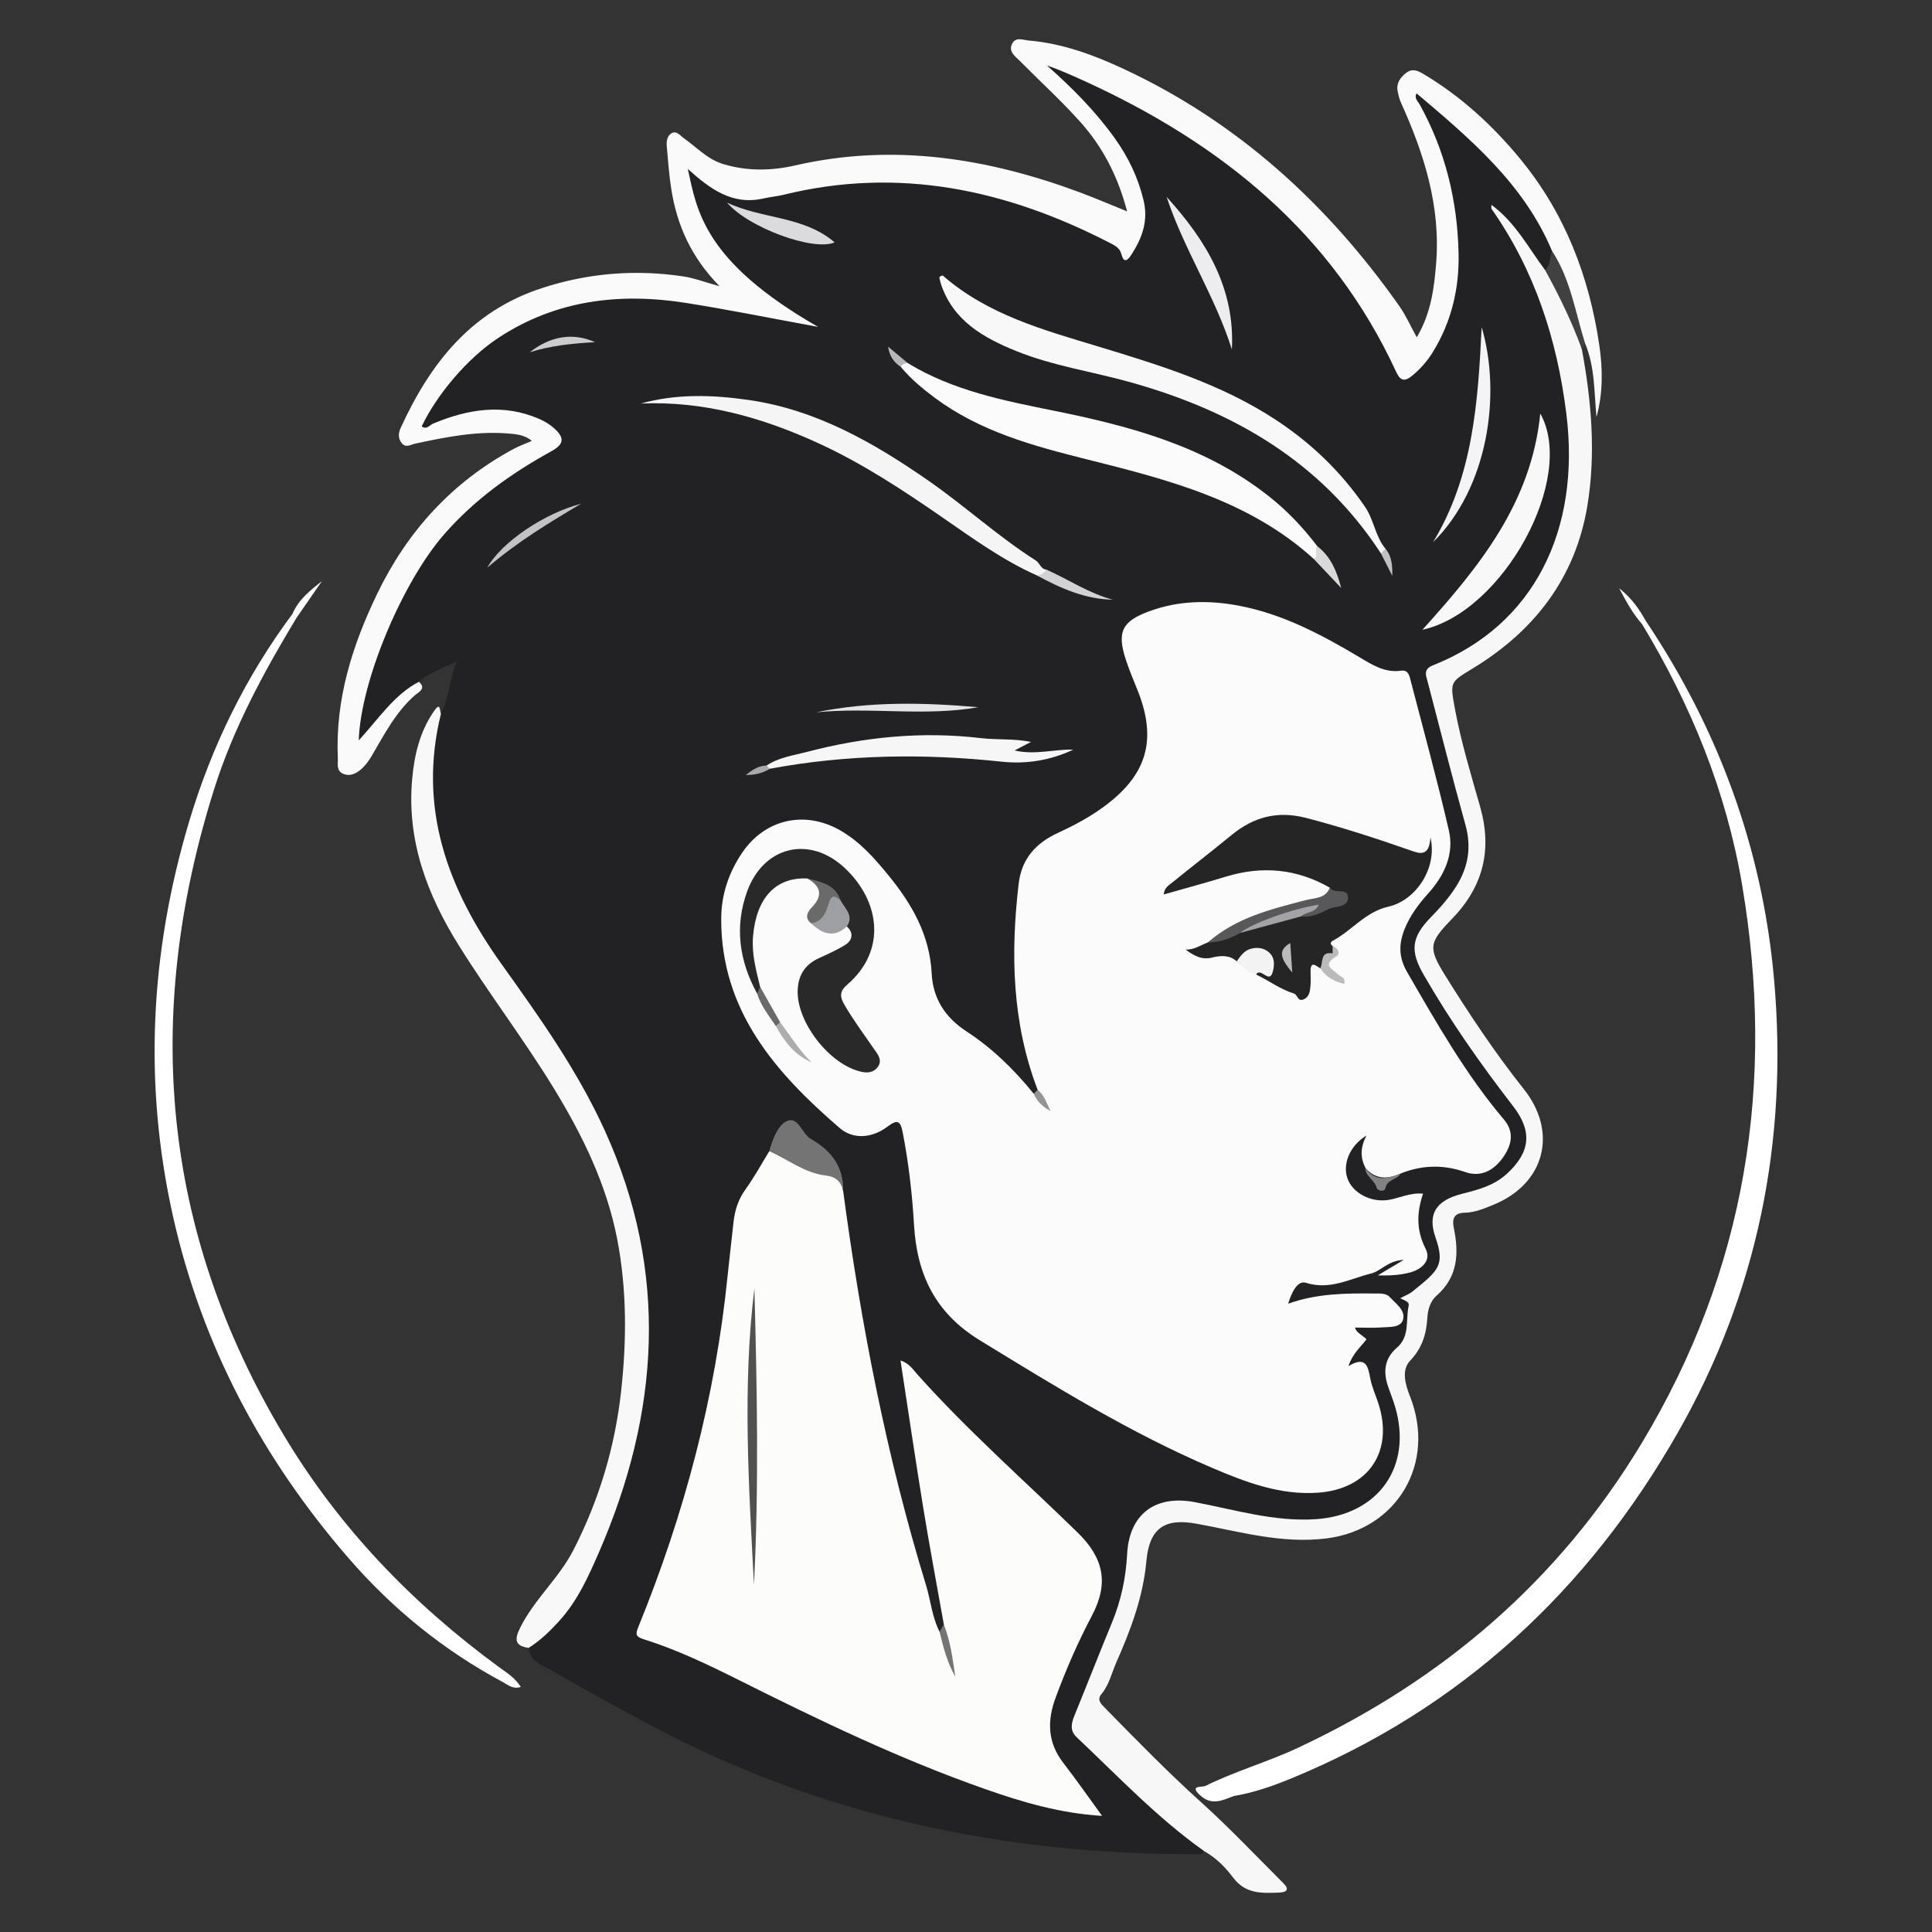 <?xml version="1.0" encoding="UTF-8"?>
<svg xmlns="http://www.w3.org/2000/svg" id="Ebene_1" version="1.1" viewBox="0 0 500 500">
  <rect x="0" y="0" width="500" height="500" fill="#333333" stroke="none"/>
  <defs>
    <style>
      .st0 {
        fill: #c1c0c2;
      }

      .st1 {
        fill: #b7b6b8;
      }

      .st2 {
        fill: #9d9fa2;
      }

      .st3 {
        fill: #818283;
      }

      .st4 {
        fill: #bababb;
      }

      .st5 {
        fill: #414141;
      }

      .st6 {
        fill: #f7f6f7;
      }

      .st7 {
        fill: #222224;
      }

      .st8 {
        fill: #f9f8f8;
      }

      .st9 {
        fill: #f6f5f6;
      }

      .st10 {
        fill: #29292a;
      }

      .st11 {
        fill: #dbdadc;
      }

      .st12 {
        fill: #bbbbbc;
      }

      .st13 {
        fill: #fcfbfb;
      }

      .st14 {
        fill: #fcfcfb;
      }

      .st15 {
        fill: #a3a3a5;
      }

      .st16 {
        fill: #fff;
      }

      .st17 {
        fill: #515151;
      }

      .st18 {
        fill: #f9f8f9;
      }

      .st19 {
        fill: #fafafa;
      }

      .st20 {
        fill: #d2d1d3;
      }

      .st21 {
        fill: #edecee;
      }

      .st22 {
        fill: #f4f3f5;
      }

      .st23 {
        fill: #c3c2c4;
      }

      .st24 {
        fill: #6b6a6a;
      }

      .st25 {
        fill: #747474;
      }

      .st26 {
        fill: #e5e4e6;
      }

      .st27 {
        fill: #aeadad;
      }

      .st28 {
        fill: #dad9da;
      }

      .st29 {
        fill: #949494;
      }

      .st30 {
        fill: #a9a8aa;
      }

      .st31 {
        fill: #6a6a6b;
      }

      .st32 {
        fill: #252526;
      }

      .st33 {
        fill: #58585a;
      }

      .st34 {
        fill: #cdcccc;
      }

      .st35 {
        fill: #f8f7f7;
      }

      .st36 {
        fill: #767575;
      }

      .st37 {
        fill: #f4f3f3;
      }
    </style>
  </defs>
  <path class="st7" d="M114.12,184.72c2.11-4.05,2.14-8.66,4.04-13.51-3.81,1.75-7.06,2.95-9.76,5.24-.72,2.32-2.99,3.19-4.49,4.78-2.66,2.83-5.46,5.54-7.8,8.67-.74.99-1.69,2.18-3.07,1.72-1.73-.58-1.27-2.27-1.17-3.6.29-4.03,1.12-7.97,2.25-11.85,4.49-15.41,11.79-29.31,22.22-41.55,4.57-5.37,10.51-9.02,16.11-13.11,1.79-1.31,3.8-2.32,5.6-3.61,1.81-1.29,5.09-1.72,4.68-4.6-.39-2.7-3.21-3.67-5.63-4.37-7.15-2.06-14.26-1.83-21.27.69-.91.33-1.78.79-2.7,1.11-1.32.47-2.79,1.09-3.9-.11-1.35-1.45-.2-2.88.56-4.16,9.9-16.66,24.37-26.56,43.58-29.63,8.49-1.36,16.89-1.03,25.29.39,8.08,1.37,16.08,3.18,24.2,4.34,1.5.21,3.03.45,4.34,1.33-8.64-6.1-18.12-11.19-23.84-20.71-2.75-4.58-4.57-9.49-6.08-14.56-.35-1.19-.87-2.65.21-3.53,1.3-1.06,2.6.03,3.8.7.36.2.73.42,1.02.71,5.37,5.37,11.9,5.29,18.67,3.93,10.23-2.06,20.48-4.06,30.97-3.47,20.72,1.16,40.25,6.4,57.91,17.6,1.47.93,2.18.79,2.92-.61,1.65-3.12,2.74-6.25,2.02-9.95-2.21-11.34-9.11-19.76-16.95-27.59-2.16-2.15-4.44-4.19-6.68-6.27-.69-.64-1.6-1.46-1.05-2.48.69-1.27,1.96-.76,2.97-.41,3.81,1.32,7.38,3.22,11.11,4.74,17.23,7.05,31.9,18.01,45.49,30.42,10.16,9.28,19.72,19.19,26.5,31.39,1.83,3.28,3.35,6.71,5.09,10.03,2.02,3.85,2.98,3.96,5.98.67,3.75-4.11,5.76-9.08,7.18-14.39,2.31-8.64,2.28-17.28.55-25.99-1.63-8.2-3.72-16.24-7.75-23.66-.4-.73-.79-1.48-1.04-2.27-.37-1.15-1.2-2.55.12-3.41,1.2-.79,2.44.13,3.35.99,10.31,9.68,21.44,18.59,28.79,31.03,1.71,2.89,3.16,5.86,4.03,9.11-.1,2,.03,4.11-2.18,5.23-2.03.1-2.81-1.49-3.8-2.81-2.5-3.32-4.5-7-7.28-10.12,3.68,4.14,5.95,9.14,7.96,14.15,6.39,15.96,10.9,32.35,10.04,49.79-1.15,23.17-11.6,40.42-32.63,50.76-3.29,1.62-4.06,3.46-3.11,6.89,3.18,11.5,5.67,23.18,9.11,34.62,1.9,6.33.28,12.06-3.18,17.42-1.81,2.81-4.06,5.26-6.35,7.7-4.08,4.35-4.55,7.3-1.73,12.4,6.26,11.31,13.68,21.87,21.45,32.19.33.44.72.84,1.07,1.28,7.27,9.18,4.23,19.79-6.9,23.97-2.6.98-5.36,1.46-7.94,2.51-3.9,1.6-5.66,3.85-4.36,7.76,2.51,7.57-.21,12.63-6.47,16.47-1.07.66-.97,1.09-.74,2.23.88,4.24.3,8.35-2.62,11.72-3,3.46-3.18,7.03-1.65,11.21,2.16,5.89,3.72,11.86,1.38,18.25-3.42,9.33-11.41,15.37-21.42,15.74-7.11.26-14.14-.17-21.07-1.96-4.03-1.04-8.15-1.73-12.26-2.39-7.68-1.22-13.69,2.02-14.17,9.57-.96,15.17-7.98,28.19-13.17,41.87-1.61,4.23-1.14,7.15,2.14,10.35,8.45,8.24,17.15,16.19,26.23,23.72,1.14.95,2.61,1.7,2.65,3.51-.07.58-.22.93-.98.93-50.36.22-98.3-9.8-142.93-33.79-8.3-4.46-16.59-8.96-24.72-13.72-2.39-1.4-5.74-2.23-6.03-5.93.07-1.76,1.46-2.62,2.57-3.61,5.16-4.61,8.82-10.2,11.99-16.34,12.15-23.51,16.42-48.59,14.54-74.68-1.46-20.21-9.2-38.45-19.84-55.57-7.26-11.68-15.58-22.66-22.72-34.41-5.51-9.08-10.44-18.41-11.74-29.13-.96-7.87-1.01-15.79.41-23.64.29-1.63.5-3.33,2.09-4.36v.03Z"></path>
  <path class="st19" d="M401.69,65.01c-7.25-17.38-21.16-29.06-35.07-40.84-.71,1.22.31,2,.78,2.84,6.68,12.03,9.8,25.03,10.08,38.67.19,9-1.85,17.62-6.65,25.42-1.47,2.38-3.28,4.45-5.46,6.21-1.86,1.5-2.95,1.29-4.03-1.05-16.61-36-45.3-59.11-80.53-75.22-3.22-1.47-6.46-2.92-9.87-4.11,6.48,5.74,12.5,11.78,17.52,18.79,3.52,4.91,6.07,10.19,7.49,16.1,1.29,5.34-.36,9.81-3.17,14.13-.97,1.49-1.94,2.23-2.56-.16-.45-1.75-1.9-2.36-3.2-3.03-26.64-13.72-54.43-19.66-84.16-12.37-1.75.43-3.56.58-5.32.98-8.05,1.82-13.8-2.49-19.53-7.65,2.34,10.75,4.11,23.91,33.71,40.88-11.79-2.16-22.98-4.43-34.24-6.21-17.27-2.72-33.8-.71-48.71,9.19-7.83,5.2-15.73,14.56-19.63,22.76,1.26.96,2.01-.31,2.93-.7,9.01-3.77,18.12-5.27,27.45-1.24,1.38.59,2.73,1.41,3.85,2.4,2.82,2.52,2.62,4.16-.69,5.99-10.4,5.73-19.91,12.52-27.79,21.56-10.62,12.18-21.52,37.67-22.05,53.26,5.15-5.57,9.07-11.75,15.56-15.16,2.12,1.75-.28,2.82-.93,3.39-5.04,4.4-7.99,10.2-11.28,15.8-.69,1.18-1.53,2.34-2.53,3.26-1.36,1.24-3.05,2.18-4.93,1.32-1.75-.8-1.24-2.62-1.3-4.08-.67-15.11,3.71-29.03,10.16-42.42,7.8-16.2,19.36-28.91,35.27-37.51,1.44-.78,3-1.33,4.78-2.1-1.88-1.6-4.1-1.77-6.36-1.94-8.13-.62-16,.96-23.86,2.65-1.18.25-2.36,1.18-3.44-.12-1.01-1.21-.89-2.62-.3-3.93,7.63-16.67,18.17-30.23,36.6-36.22,12.02-3.91,24.1-4.86,36.47-3.03,2.81.41,5.52,1.46,9.47,2.55-7.43-7.58-11.01-15.85-12.48-25.04-.59-3.68-.84-7.41-1.18-11.12-.12-1.28.06-2.7,1.18-3.39,1.35-.84,2.32.61,3.24,1.26,3.37,2.36,6.1,5.48,10.34,6.73,6.22,1.83,12.37,1.7,18.52.29,25.26-5.78,49.57-1.92,73.43,6.91,2.08.77,4.14,1.61,6.19,2.44,1.87.75,3.73,1.53,6.23,2.55-2.36-9.04-6.28-16.59-12.01-23.03-4.97-5.58-10.54-10.62-15.8-15.95-1.13-1.14-2.84-2.26-2.04-4.19.88-2.14,2.87-1.17,4.41-1.04,8.7.73,16.82,3.74,24.58,7.36,29.48,13.74,52.69,34.92,71.3,61.34,1.66,2.35,2.84,5.04,4.53,8.1,3.69-6.22,4.51-12.76,5.02-19.27,1.15-14.65-3.11-28.19-9.06-41.33-.45-.99-.73-2.09-.92-3.17-.36-2.02.69-3.46,2.19-4.64,1.6-1.26,3.02-.61,4.57.31,9.63,5.76,17.72,13.16,24.88,21.82,11.65,14.12,17.91,30.44,20.55,48.26.91,6.16.99,12.5-.72,18.65-.63-6.45-.38-12.97-2.96-19.08-.69-.28-1.16-.82-1.35-1.49-2.09-7.54-5.49-14.67-7.16-22.34h0Z"></path>
  <path class="st35" d="M311.48,478.96c-12.04-8.57-22.16-19.29-32.84-29.37-1.85-1.74-1.37-3.66-.53-5.72,3.25-7.95,6.37-15.96,9.65-23.9,2.35-5.71,3.63-11.61,3.94-17.77.53-10.28,7.21-15.35,17.37-13.47,10.47,1.95,20.75,5.19,31.63,4.42,16.06-1.15,24.89-13.63,20.37-29.03-.51-1.72-1.17-3.4-1.77-5.1-1.38-3.87-1.08-7.4,2.21-10.23,3.44-2.95,2.23-7.18,3.05-10.84.25-1.1-1.13-1.4-2.18-1.97,1.16-.63,2.3-1.04,3.19-1.76,6.76-5.46,8.44-6.77,5.92-14.02-2.12-6.11.25-9.56,6.84-11.23,4.2-1.06,8.31-2.13,11.63-5.18,6.12-5.6,6.68-10.99,1.62-17.53-8.41-10.87-16.29-22.09-23.15-34.02-3.55-6.16-3.18-9.68,1.88-14.86,2.43-2.49,4.73-5.08,6.58-8.03,3.1-4.94,3.97-10.12,2.36-15.9-3.42-12.28-6.53-24.65-9.77-36.99-.45-1.71-1.22-3.25,1.4-4.29,26.15-10.39,38.26-35.01,34.48-65.18-2.39-19.11-8.17-37.02-19.36-52.95-.11-.16-.01-.46-.01-1.02,6.18,4.53,9.54,11.08,13.85,16.83,2.36,1.06,3.24,3.36,4.34,5.4,2.55,4.74,4.51,9.71,5.2,15.11,2.49,13.42,3.66,26.99,1.44,40.48-3.06,18.64-13.66,32.41-29.64,42.13-5.93,3.61-5.95,3.42-4.64,10.5,1.59,8.59,4.14,16.94,6.52,25.32,3.18,11.2.77,20.71-7.29,29.02-6,6.18-6.23,7.45-1.7,14.73,6.29,10.1,12.89,20.01,20.3,29.33,8.84,11.12,5.49,24.42-7.79,29.89-2.42.99-4.87,2.05-7.58,2.1-2.69.05-3.25,1.58-2.76,3.92,1.36,6.56,1.1,12.67-4.46,17.54-1.61,1.4-2.26,3.64-2.38,5.66-.25,4.29-1.33,7.87-4.47,11.18-2.3,2.42-1.22,6.19-.06,9.11,6.91,17.36-3.23,34.56-21.57,36.87-11.59,1.46-22.54-1.79-33.65-3.81-8.26-1.5-12.19,1.15-12.97,9.71-.84,9.25-4.05,17.77-7.76,26.15-1.22,2.76-1.85,5.82-3.86,8.22-1.28,1.53-.08,2.59.87,3.56,8.13,8.31,16.25,16.62,24.9,24.43,7.4,6.67,14.26,13.94,21.32,20.98,1.59,1.59.92,2.34-1.12,2.42-4.47.17-8.7.41-11.94-3.93-2-2.67-4.51-5.21-7.61-6.87v-.04Z"></path>
  <path class="st16" d="M425.87,160.59c18.9,28.18,30.28,59.12,33.26,92.93,3.68,41.62-4.25,81.05-24.98,117.36-23.24,40.71-56.03,71.24-99.76,89.29-4.85,2-9.84,3.76-15.07,4.64-2.44.13-4.91.61-7.28-.37-1.32-.54-1.94-1.22-.27-2.15,7.81-3.9,16.25-6.26,24.16-9.97,37.42-17.53,67.46-43.2,88.91-78.78,27.08-44.91,34.66-93.31,26.02-144.5-4.08-24.15-13.22-46.58-25.91-67.54-.22-.84.17-1.06.92-.91h0Z"></path>
  <path class="st8" d="M114.12,184.72c-6.01,24.33,1.67,45.22,15.7,64.82,9.84,13.75,19.68,27.59,26.71,43.07,16.64,36.59,14.18,73.04-1.55,109.19-2.76,6.33-5.6,12.67-10.43,17.9-2.36,2.56-4.79,4.93-7.74,6.77-3.62-.51-3.69-2.2-2.21-5.18,3.67-7.4,10.07-12.86,13.82-20.18,6.64-12.96,10.74-26.66,12.33-41.12,1.45-13.17,1.49-26.34-1.03-39.35-2.72-14.01-8.86-26.65-16.3-38.83-7.73-12.67-16.75-24.45-24.61-37.02-8.29-13.25-13.58-27.28-12.14-43.19.56-6.22,1.97-12.23,5.62-17.53,1.8-2.61,1.43-.15,1.82.65h.01Z"></path>
  <path class="st16" d="M76.76,159.86c-8.56,14.16-16.42,28.71-21.39,44.52-18.32,58.26-13.65,114.08,18.08,167.05,14.35,23.97,33.24,43.55,55.64,59.98,1.97,1.44,4.13,2.71,5.7,5.17-2.05.67-3.32-.54-4.6-1.23-15.35-8.21-28.65-19.01-40.02-32.15-22.28-25.73-37.87-54.96-45.36-88.25-7.75-34.47-5.94-68.64,4.16-102.4,5.81-19.42,14.6-37.41,26.74-53.71.85-.16,1.27.11,1.05,1.03h0Z"></path>
  <path class="st5" d="M409.38,90.36c-2.58-7.11-5.9-13.89-9.53-20.51,1.55-1.26,1.09-3.28,1.85-4.85,4.75,7.26,5.98,15.78,8.51,23.83-.27.51-.55,1.02-.82,1.53h-.01Z"></path>
  <path class="st16" d="M311.77,462.28c-.59,1.14,0,1.33,1.02,1.46,2.19.28,4.36.7,6.53,1.06-2.92,1.14-5.76,2.56-8.7-.15-2.57-2.37-.4-2.15,1.14-2.37h.01Z"></path>
  <path class="st16" d="M76.76,159.86c-.35-.34-.7-.69-1.05-1.03,1.51-3.62,4.55-6.01,7.62-8.46-2.19,3.16-4.38,6.33-6.57,9.49Z"></path>
  <path class="st16" d="M425.87,160.59c-.31.3-.61.61-.92.91-2.18-2.48-3.84-5.28-5.92-9.29,3.51,2.86,5.25,5.56,6.84,8.38h0Z"></path>
  <path class="st13" d="M353.36,302.19c-1.37-2.62-1.3-5.29.28-8.32-4.37,2.67-6.28,7.47-4.87,11.24,1.4,3.74,6.16,6.19,10.68,5.41,2.84-.49,5.5-1.91,8.84-1.6-1.68,4.92-1.77,9.5.68,14.3,1.53,3-1.05,5.28-3.99,6.08-2.65.72-5.45.86-8.41.77,1.9-1.14,3.81-2.28,6.73-4.02-4.14.2-5.89,2.9-8.45,3.53-5.51,1.35-10.63,4.38-16.88,2.41-2.24-.71-3.76,2.65-4.59,5.41,7.44-2.68,14.92-2.71,22.4-2.64,1.37.01,2.95-.13,3.94.96,1.54,1.7,4.09,3.39,3.38,5.81-.63,2.14-3.47,1.85-5.48,2-2.31.18-4.64.04-6.93.04.28,1.34,1.77,1.82,2.96,3.04-1.55,2.03-3.62,3.74-4.67,6.93,4.54-2.68,5.05.03,5.64,3.16.43,2.29,1.46,4.47,2.17,6.71,3.9,12.35-2.7,21.99-15.71,22.9-9.75.68-18.65-2.7-27.32-6.4-21.12-9.01-40.58-21.04-60.13-33.01-11.59-7.09-16.32-17.02-17.08-29.89-.47-8.02-1.39-16.02-2.93-23.94-.58-3-1.36-3.45-3.9-1.53-3.94,2.99-8.84,3.47-12.42.39-16.6-14.33-30.7-30.32-30.65-54.1,0-6.22,1.93-12.03,5.47-17.21,5.9-8.65,16.13-10.95,25.27-5.75,5.05,2.88,8.8,7.09,12.43,11.53,6.14,7.49,10.79,15.49,11.3,25.54.32,6.4,3.4,11.33,9.03,15,6.63,4.33,12.33,9.87,17.33,16.07,1.07.32,1.83,1.05,2.14,1.61-.52-.47-.89-1.48-1.08-2.58-6.63-17.31-7.03-35.19-4.91-53.32.76-6.48,4.45-10.54,10.13-13.15,4.04-1.86,7.94-3.93,11.57-6.55,11.59-8.34,14.3-17.62,8.92-30.76-1-2.44-2-4.88-2.83-7.37-2.44-7.35-1.08-10.11,6.08-12.72,7.52-2.74,15.21-2.9,22.99-1.44,11.39,2.14,21.44,7.46,31.24,13.3,3.37,2.01,6.64,4.14,10.81,3.55,1.77-.25,2.13.98,2.44,2.19,3.38,13.02,6.95,26,9.98,39.1,1.44,6.23-1.19,11.74-5.37,16.39-2.44,2.71-4.59,5.59-5.98,8.95-1.59,3.84-1.76,7.36.56,11.37,7.65,13.22,15.17,26.48,25.09,38.21,2.77,3.28,1.92,6.76-.41,9.94-2.77,3.77-6.16,4.83-9.71,3.58-5.58-1.96-11.18-1.82-16.69.41-3.83,1.74-6.87,1.23-9.12-1.54h.03Z"></path>
  <path class="st14" d="M218.2,308.16c4.61,34.53,11.21,68.65,21.43,101.99,1.24,4.04,1.57,8.33,3.54,12.15,2.84,2.85,1.92,7.18,3.77,10.26-1.46-3.84-2.4-7.92-2.68-12.17-1.78-10.04-3.68-20.07-5.32-30.14-2.05-12.58-3.9-25.19-5.89-38.16,2.24.72,3.21,2.31,4.33,3.57,12.97,14.52,27.58,27.37,41.48,40.93,6.76,6.59,8.18,13.12,3.75,21.5-3.62,6.85-6.73,13.98-9.42,21.28-2.22,6-2.09,11.58,1.99,16.86,3.35,4.33,6.48,8.84,10.04,13.72-10.9-.67-20.7-3.57-30.36-6.97-21.9-7.69-42.77-17.73-63.49-28.11-8.07-4.04-16.19-7.94-24.81-10.65-1.96-.62-2.17-1.2-1.38-3.12,11.96-29.31,19.99-59.63,23.15-91.18.46-4.55,1.02-9.1,1.51-13.65.33-3.08,1.23-5.87,3.1-8.47,2.26-3.14,4.12-6.57,6.16-9.88,6.75.67,12.29,4.41,18.21,7.19,1.04.49.38,2.08.9,3.04h0Z"></path>
  <path class="st13" d="M340.06,144.71c-16.75-15.25-37.85-20.59-58.98-25.88-13.75-3.45-27.4-7.16-39.05-15.8-3.23-2.4-6.32-4.95-8.9-8.07,0-1.42.6-1.73,1.79-1,11.7,7.15,24.89,9.72,38.05,12.38,19.92,4.03,39.33,9.27,55.67,22.3,4.67,3.72,8.67,7.99,12.26,12.7.57,1.79.29,2.91-.83,3.36h0Z"></path>
  <path class="st18" d="M357.36,143.19c-15.53-23.81-38.36-36.92-65.07-44.34-9.75-2.71-19.86-4.18-29.29-8-8.52-3.45-16.33-7.85-19.49-17.36-.17-.52-.29-1.07-.4-1.61-.02-.1.13-.23.21-.36.22-.07.59-.28.69-.19,11.67,10.19,26.21,14.1,40.52,18.44,15.82,4.8,31.58,9.66,45.58,18.84,9.17,6.01,16.89,13.42,23.11,22.48,2.36,3.43,2.7,7.73,5.35,10.94.22,1.03-.24,1.35-1.2,1.18v-.02Z"></path>
  <path class="st9" d="M268.31,148.9c-8.8-3.92-16.56-9.56-24.41-14.99-10.4-7.19-20.93-14.13-32.48-19.38-14.46-6.58-29.44-10.78-45.54-10.1,9.19-2.57,18.5-2.25,27.78-.93,17.54,2.5,32.46,11.06,46.68,20.94,9.45,6.57,17.98,14.42,27.72,20.61,1.05.67,1.26,2.22,2.71,2.36-.05,1.78-.91,2.21-2.47,1.5h.01Z"></path>
  <path class="st8" d="M398.62,107.02c9.39,16.7-9.64,51.43-30.5,55.96,14.77-16.36,28.21-32.86,30.5-55.96Z"></path>
  <path class="st6" d="M198.39,198.13c3.17-2.14,6.92-2.61,10.5-3.55,14.76-3.87,29.68-5.35,44.92-3.56,4.21.5,8.53.08,13.01.99-1.24.65-2.49,1.3-4.25,2.21,5.4,1.25,10.29-.37,15.19-.21-5.92,2.79-12.18,3.79-18.54,3.11-20.09-2.15-40.08-1.87-59.98,1.83-.89.36-1.04-.06-.85-.82Z"></path>
  <path class="st22" d="M370.9,140.29c10.32-17.09,11.61-36.16,12.55-55.62,5.17,17.46,1.64,41.58-12.55,55.62Z"></path>
  <path class="st21" d="M318.81,90.45c-4.34-13.79-12.4-25.88-16.89-39.49,10.19,11.22,17.73,23.59,16.89,39.49Z"></path>
  <path class="st25" d="M218.2,308.16c-.55-2.39-1.94-3.65-4.49-3.94-5.47-.63-9.76-4.15-14.62-6.29.8-2.96,2.18-6.54,4.31-7.68,3.16-1.7,4.08,3.18,6.5,4.55,5.18,2.92,8.44,7.11,8.31,13.37h0Z"></path>
  <path class="st11" d="M188.16,52.43c8.98,4.29,19.79,3.4,27.84,10.29-5.33,2.4-22.33-3.76-27.84-10.29Z"></path>
  <path class="st26" d="M211.21,184.35c13.89-2.88,27.91-2.55,41.97-1.32-13.9,2.45-28-.09-41.97,1.32Z"></path>
  <path class="st23" d="M150.41,130.36c-8.25,4.87-16.44,9.83-24.3,16.55,3.59-6.54,14.8-14.11,24.3-16.55Z"></path>
  <path class="st20" d="M268.31,148.9c1.01-.19,1.99-.44,2.47-1.5,5.75,2.56,11.04,6.17,17.23,7.8-7.19-.13-13.53-2.94-19.7-6.3Z"></path>
  <path class="st28" d="M340.06,144.71c1.23-.89-.1-2.4.83-3.36,3.51,2.66,5.09,6.53,6.21,10.83-2.35-2.49-4.69-4.98-7.04-7.46h0Z"></path>
  <path class="st34" d="M137.1,91.17c5.25-4.16,11.18-5.21,16.91-2.61-6.36.34-11.71.96-16.91,2.61Z"></path>
  <path class="st36" d="M244.25,420.4c1.74,4.33,2.3,8.92,2.98,13.5-2.1-3.62-3.1-7.6-4.07-11.59.36-.64.72-1.27,1.08-1.91h.01Z"></path>
  <path class="st3" d="M353.36,302.19c2.49,3.78,5.78,2.84,9.12,1.54-.92,1.63-3.49,1.42-3.95,3.8-.2,1-2.03.72-2.25-.14-.52-2.05-2.98-2.92-2.93-5.2h.01Z"></path>
  <path class="st0" d="M357.36,143.19c.4-.39.8-.78,1.2-1.18,1.67,1.97,1.8,4.42,1.77,7.02-.99-1.95-1.98-3.89-2.97-5.84h0Z"></path>
  <path class="st1" d="M234.92,93.96c-.71.12-1.47.18-1.79,1-1.82-1.18-2.96-2.84-3.29-5.25,1.69,1.42,3.39,2.83,5.08,4.25h0Z"></path>
  <path class="st29" d="M268.56,282.06c1.78,1.41,2.31,3.55,3.32,5.45-2.03-.99-3.46-2.49-4.38-4.47.35-.33.71-.65,1.06-.98Z"></path>
  <path class="st30" d="M198.39,198.13c.28.27.56.55.85.82-1.73,1.05-3.57,1.64-6.23,1.62,1.93-1.52,3.45-2.43,5.38-2.44h0Z"></path>
  <path class="st32" d="M341.68,250.61c-1.14-.69-2.5-2.06-2.51.79,0,1.24.1,2.49-.02,3.71-.13,1.36-.23,2.82-1.74,3.51-1.57.73-1.61-1.21-2.49-1.48-3.58-1.1-6.55-3.37-9.87-4.95-.27-.64.05-1.1.61-1.22,1.45-.3,2.86-.65,1.91-2.57-.82-1.66-2.29-1.62-3.86-1.14-1.27.39-1.67,2.85-3.65,1.53-1.85-1.72-4.35-1.48-6.24-1-2.85.73-4.75-.44-7.01-2.05,2.23.12,3.9-1.14,5.78-1.84,2.73-1.13,5.36-2.48,8.12-3.55,4.97-1.98,10.25-2.85,15.37-4.26,3.74.05,6.92-1.68,10.62-3.36-1.09-.98-2.18-1.76-2.56-3.01-8.55-4.9-17.51-5.71-26.9-2.84-5.27,1.61-10.6,3.05-16.07,4.61.17-1.81,1.37-2.41,2.28-3.15,5.06-4.1,10.23-8.09,15.26-12.22,5.75-4.72,11.94-6.36,19.36-4.43,9.15,2.38,18.09,5.29,26.99,8.4,2.32.81,4.83,1.77,5.14-3.38,1.84,7.83-3.65,16.3-10.92,17.94-5.91,1.34-9.44,6.21-14.43,8.86-.51.27-.66.86,0,1.28.73.43.82,1.6.53,1.73-1.91.81-1.77,3.4-3.72,4.08h.02Z"></path>
  <path class="st10" d="M208.97,227.35c-8.21-.41-13.27,5.05-14.09,15.03-.37,4.51.8,8.75,1.85,13.04.32.84.77,1.74-.8,1.7-4.62-8.45-5.88-17.32-2.56-26.44,4.28-11.74,16.18-14.55,25.26-6.03,9.17,8.6,10.85,21.37.66,30.15-2.13,1.84-1.95,3.22-.62,5.47,2.48,4.18,5.36,8.07,8.12,12.05.81,1.17,1.4,2.47.36,3.83-1.05,1.38-2.5,1.59-4.11,1.25-8.41-1.76-17.12-13.16-16.59-21.43.25-3.91,2.08-6.44,5.55-8.03,2.27-1.04,4.56-2.06,6.68-3.36,2.11-1.29,2.19-3.32.48-4.8-.82-2.18-1.25-4.51-2.66-6.45-1.54-3.23-4.69-4.42-7.54-5.99h0Z"></path>
  <path class="st33" d="M320.91,241.45c-2.57,1.51-5.31,2.43-8.31,2.45,7.29-6.42,16.38-8.62,25.43-10.97,2.21-.58,5.03-.34,6.12-3.2,1.14,1.78,4.83-.16,4.72,2.63-.11,2.71-3.39,2.01-5.17,2.96-2.15,1.14-4.43,2.15-7.01,1.86-.24-.85.27-1.24.9-1.66-5.33,2.61-11.53,2.75-16.67,5.94h0Z"></path>
  <path class="st2" d="M217.53,233c1.09,2.13,3.56,3.93,1.63,6.78-3.4,3.13-6.4,1.85-9.27-.84,1.01-2.06,2.78-3.6,3.68-5.75,1.11-2.64,2.53-2.37,3.96-.19Z"></path>
  <path class="st37" d="M320.07,248.79c1.03-1.47,2.03-2.94,3.99-3.34,1.93-.4,3.7.13,4.85,1.54,1.06,1.3.88,3.25.41,4.73-.91,2.88-3-1.46-4.26.47-2.22-.33-3.46-2.06-4.99-3.4Z"></path>
  <path class="st31" d="M217.53,233c-1.31-1.02-2.26-1.76-3.03.73-.7,2.26-1.55,4.84-4.61,5.22-1.84-1.51-.81-3.05.27-4.19,2.95-3.1,2.15-5.42-1.19-7.42,3.49.93,7.21,1.5,8.56,5.66Z"></path>
  <path class="st12" d="M341.68,250.61c.82-1.49-.12-4.44,3.2-3.88v-1.93c1.44.59,2.15,2.01.88,2.77-3.76,2.26-.81,3.24.58,4.65.6.61,1.94.65,1.55,2.4-2.61-.58-4.71-1.76-6.19-4.01h-.02Z"></path>
  <path class="st27" d="M201.88,264.55c2.69,3.46,4.89,7.31,8.15,10.35-4.39-1.81-7.02-5.38-9.24-9.35.3-.41.45-.98,1.09-1h0Z"></path>
  <path class="st24" d="M201.88,264.55c-.36.33-.73.67-1.09,1-1.81-2.71-3.89-5.25-4.86-8.44.27-.57.53-1.13.8-1.7,1.72,3.04,3.44,6.09,5.16,9.13h-.01Z"></path>
  <path class="st17" d="M195.24,333.42c.66,25.57,1.21,51.14-.12,76.71-1.32-25.57-3.02-51.14.12-76.71Z"></path>
  <path class="st15" d="M320.91,241.45c2.92-2.44,13.49-6.27,20.38-7.32-.91,2.23-3.35,1.78-4.6,3.04-5.26,1.43-10.52,2.85-15.78,4.28h0Z"></path>
  <path class="st4" d="M334.44,251.69c-3.43-4-3.49-5.9-.52-7.64.16,2.35.31,4.57.52,7.64Z"></path>
</svg>
